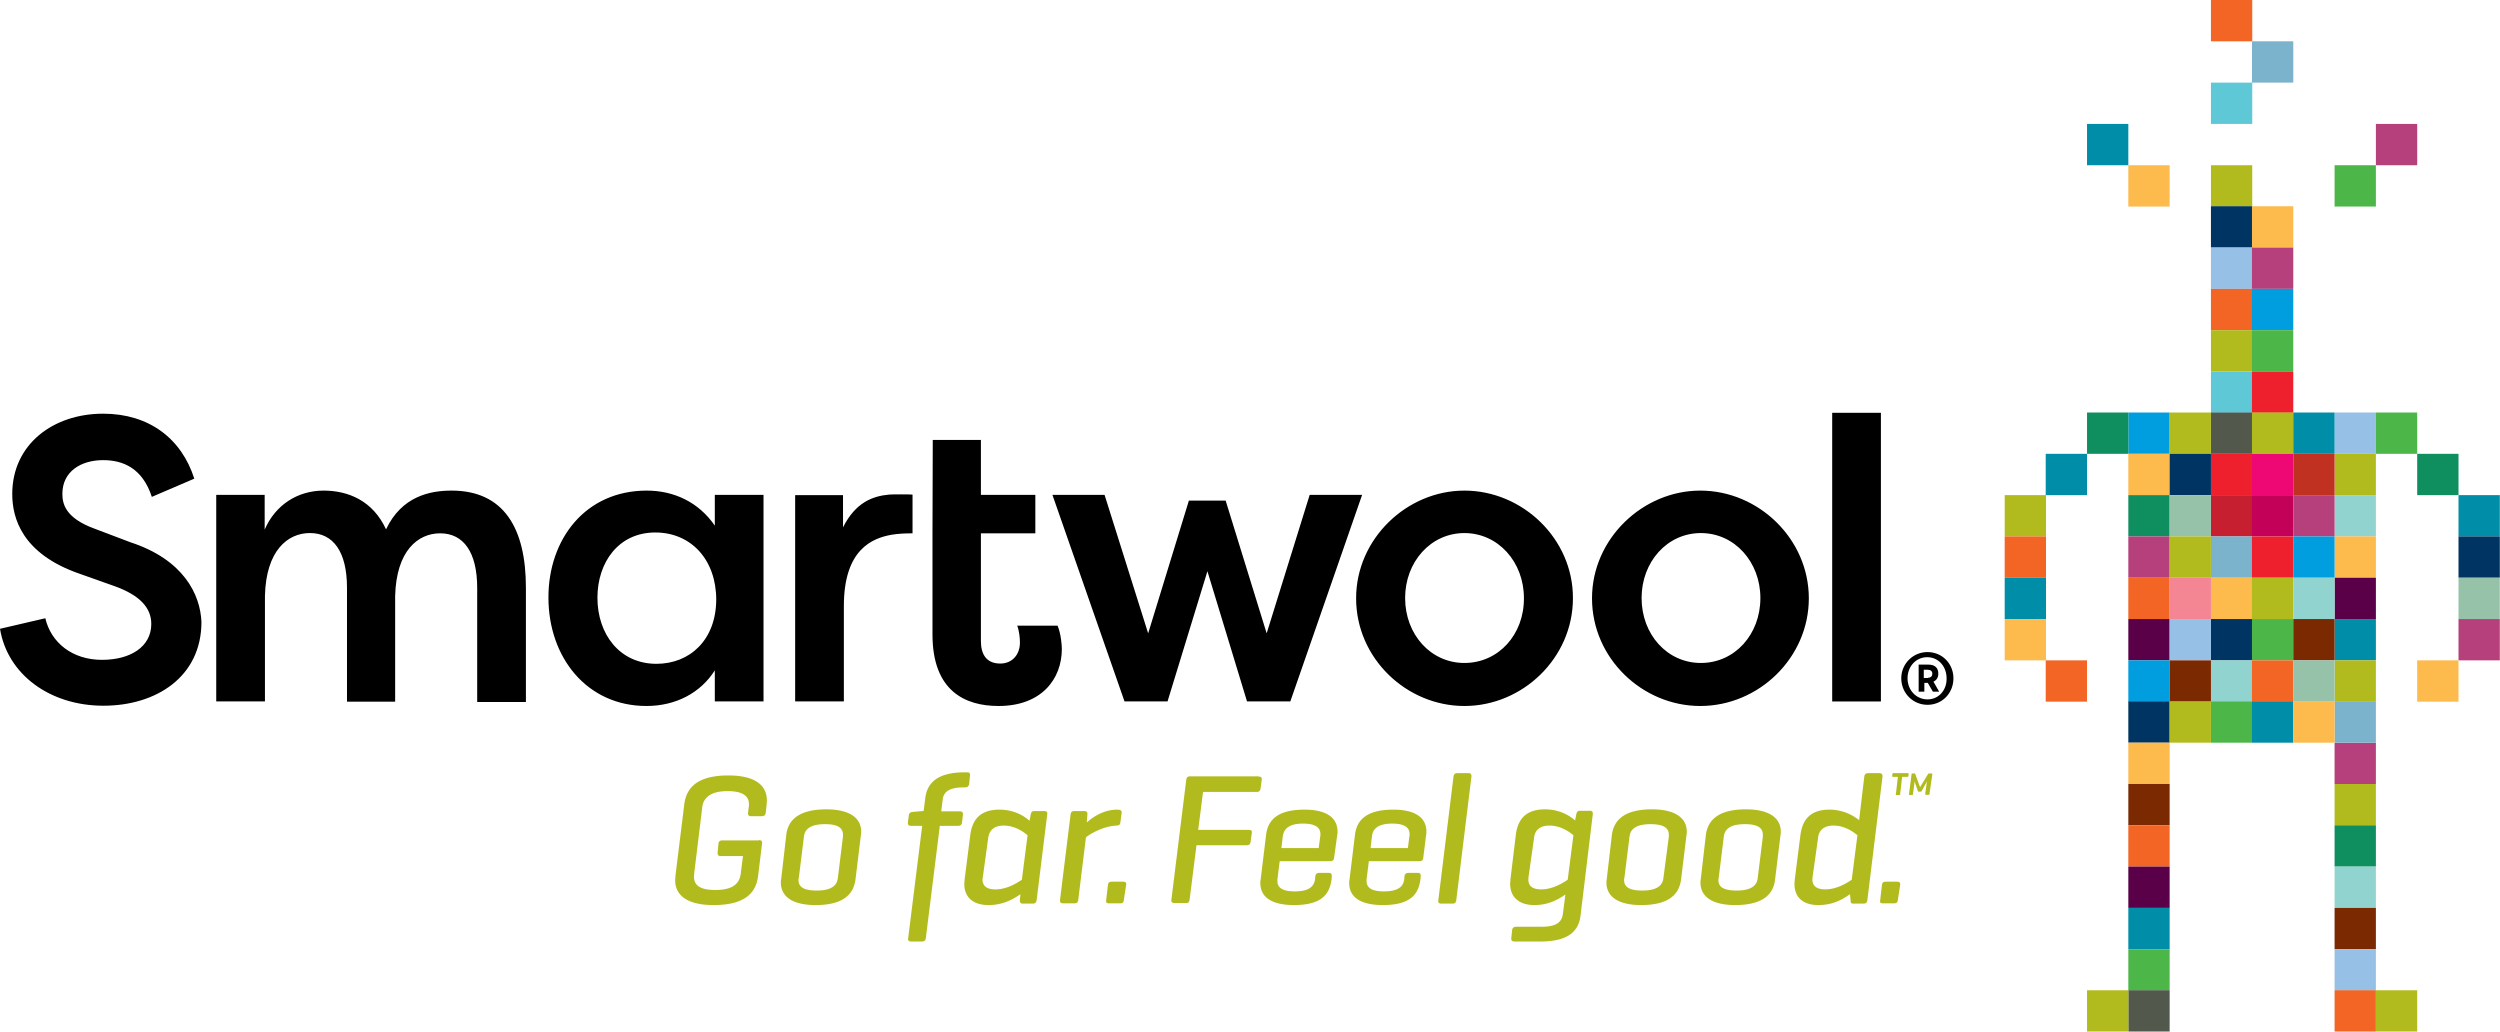 <svg xmlns="http://www.w3.org/2000/svg" height="202.2" viewBox="0 0 490 202.2" width="490"><path d="m176.136 194.406c.659 0 .791.33.726.791l-.923 7.582c-.462 3.561-2.703 6.658-10.284 6.658-6.656 0-8.897-2.64-8.897-5.736 0-.328.063-.725.063-1.055l2.045-16.547c.462-3.56 2.702-6.658 10.219-6.658 6.657 0 8.897 2.639 8.897 5.801 0 .266-.063.66-.063 1.057l-.198 1.715c-.065.527-.264.855-.923.855h-2.505c-.595 0-.727-.328-.659-.855l.132-1.188c.066-.264.066-.527.066-.727 0-1.847-1.387-3.031-4.944-3.031-3.824 0-5.604 1.449-5.867 3.758l-1.846 15.162c0 .328-.066.592-.066.854 0 1.979 1.318 3.101 4.944 3.101 3.955 0 5.537-1.385 5.867-3.691l.525-4.152h-5.142c-.594 0-.727-.264-.727-.856l.197-1.979c.065-.592.329-.791.923-.791h8.438zm19.448-.791v-.461c0-1.648-1.318-2.439-4.153-2.439-3.229 0-4.681 1.055-4.878 2.9l-1.188 9.561c-.064.197-.064.328-.064.461 0 1.646 1.253 2.438 4.22 2.438 3.229 0 4.682-1.056 4.878-2.898zm-13.118-.397c.396-3.561 3.032-5.934 9.295-5.934 5.405 0 8.042 2.045 8.042 5.143 0 .265 0 .527-.065.791l-1.253 10.285c-.461 3.56-2.966 5.935-9.229 5.935-5.473 0-8.043-2.045-8.043-5.209 0-.197 0-.461.064-.726zm31.773-5.47l.396-3.1c.461-3.56 2.899-5.933 9.163-5.933h.462c.593 0 .791.197.725.791l-.196 1.847c-.065.592-.396.854-.988.854h-.329c-3.297 0-4.615 1.055-4.812 2.836l-.33 2.703h4.221c.593 0 .854.194.791.789l-.198 1.715c-.064.594-.329.854-.923.854h-4.221l-3.23 25.908c-.065.594-.33.855-.856.855h-2.569c-.527 0-.791-.264-.659-.855l3.229-25.908h-2.569c-.594 0-.791-.264-.727-.854l.197-1.519c.065-.592.329-.791.923-.854l2.309-.196h.197v.065zm13.712 15.229c-.065.196-.065.396-.065.594 0 1.252.791 2.24 2.967 2.24 2.703 0 5.076-1.517 6.131-2.24l1.318-10.285c-.856-.725-2.835-2.24-5.537-2.24-2.438 0-3.362 1.318-3.562 2.836zm8.701 3.955c-1.384.924-3.757 2.506-7.383 2.506-3.69 0-5.604-1.912-5.604-4.879 0-.33.064-.66.064-.988l1.318-10.353c.461-3.561 2.307-5.864 6.724-5.864 3.562 0 5.867 1.582 6.988 2.569l.264-1.385c.132-.595.266-.856.856-.856h2.308c.461 0 .791.198.659.856l-2.438 19.711c-.064.594-.328.854-.924.854h-2.307c-.462 0-.66-.196-.66-.854zm23.404-18.724l-.264 2.045c-.066.592-.33.791-.989.791-3.1.195-5.867 1.847-6.987 2.703l-1.779 14.437c-.065.594-.265.856-.924.856h-2.569c-.595 0-.791-.265-.727-.856l2.438-19.711c.064-.527.33-.791.855-.791h2.31c.525 0 .791.264.725.791l-.132 1.846c1.318-1.187 3.823-2.965 7.054-2.965.79 0 1.12.263.989.854m.528 20.042c-.066.594-.266.791-.857.791h-2.571c-.525 0-.79-.197-.658-.791l.396-3.43c.066-.592.33-.791.923-.791h2.639c.594 0 .726.266.658.791zm31.18-28.545c.594 0 .791.197.727.791l-.265 1.912c-.065.594-.33.855-.923.855h-12.395l-1.121 8.768h11.67c.593 0 .854.199.725.793l-.264 1.979c-.065.525-.329.791-.924.791h-11.604l-1.582 12.523c-.064.594-.264.857-.855.857h-2.638c-.526 0-.855-.265-.726-.857l3.428-27.621c.066-.594.33-.855.923-.855h15.821zm5.275 16.546h8.636l.329-2.569c.065-.197.065-.527.065-.66 0-1.449-1.056-2.438-4.021-2.438-3.23 0-4.417 1.187-4.682 2.899zm12.194 2.243c-.064.527-.329.791-.855.791h-11.733l-.462 3.691c-.064.461-.064.725-.064.922 0 1.451 1.056 2.373 4.021 2.373 3.296 0 4.417-1.119 4.681-2.769l.066-.728c.065-.524.396-.791.923-.791h2.175c.595 0 .728.33.728.791l-.066.728c-.461 3.56-2.438 5.935-8.701 5.935-5.472 0-7.778-2.045-7.778-5.076 0-.33 0-.527.065-.791l1.252-10.285c.396-3.559 2.703-5.932 8.899-5.932 5.34 0 7.646 2.043 7.646 5.073 0 .265 0 .595-.064.791zm8.439-2.243h8.637l.329-2.569c.065-.197.065-.527.065-.66 0-1.449-1.056-2.438-4.021-2.438-3.229 0-4.482 1.187-4.681 2.899zm12.195 2.243c0 .527-.33.791-.856.791h-11.734l-.461 3.691c-.064.461-.064.725-.064.922 0 1.451 1.055 2.373 4.021 2.373 3.296 0 4.482-1.119 4.682-2.769l.065-.728c.065-.524.396-.791.923-.791h2.176c.526 0 .727.33.658.791l-.063.728c-.462 3.56-2.439 5.935-8.702 5.935-5.473 0-7.778-2.045-7.778-5.076 0-.33 0-.527.065-.791l1.253-10.285c.396-3.559 2.702-5.932 8.898-5.932 5.34 0 7.646 2.043 7.646 5.073 0 .265 0 .595-.065.791zm7.647 9.756c-.064.594-.329.855-.923.855h-2.57c-.526 0-.791-.265-.658-.855l3.492-28.479c.066-.595.33-.857.924-.857h2.57c.527 0 .727.264.659.857zm16.746-5.538c-.066.33-.066.658-.066.854 0 1.318.791 2.242 2.968 2.242 2.702 0 5.075-1.518 6.132-2.242l1.316-10.282c-.855-.728-2.898-2.24-5.537-2.24-2.438 0-3.429 1.315-3.561 2.834zm-4.286 1.78c0-.328.064-.658.064-.988l1.253-10.35c.462-3.562 2.308-5.867 6.725-5.867 3.562 0 5.867 1.582 6.988 2.57l.264-1.385c.132-.593.329-.855.855-.855h2.309c.594 0 .727.328.659.855l-2.835 23.469c-.461 3.561-2.834 5.934-9.295 5.934h-5.934c-.595 0-.856-.264-.791-.791l.196-1.846c.065-.527.396-.791.989-.791h5.933c3.296 0 4.55-1.055 4.812-2.9l.594-4.549c-1.385.924-3.626 2.439-7.187 2.439-3.688.001-5.599-1.979-5.599-4.945m36.718-10.877v-.461c0-1.648-1.385-2.439-4.219-2.439-3.229 0-4.682 1.055-4.879 2.9l-1.188 9.561c-.064.197-.064.328-.064.461 0 1.646 1.252 2.438 4.219 2.438 3.229 0 4.682-1.056 4.878-2.898zm-13.183-.397c.461-3.561 3.032-5.934 9.295-5.934 5.405 0 8.043 2.045 8.043 5.143 0 .265 0 .527-.065.791l-1.254 10.285c-.461 3.56-2.966 5.935-9.229 5.935-5.473 0-8.043-2.045-8.043-5.209 0-.197 0-.461.065-.726zm34.938.397v-.461c0-1.648-1.317-2.439-4.151-2.439-3.23 0-4.682 1.055-4.88 2.9l-1.188 9.561c-.064.197-.064.328-.064.461 0 1.646 1.253 2.438 4.22 2.438 3.229 0 4.681-1.056 4.878-2.898zm-13.185-.397c.462-3.561 3.033-5.934 9.296-5.934 5.405 0 8.042 2.045 8.042 5.143 0 .265 0 .527-.064.791l-1.253 10.285c-.396 3.56-2.968 5.935-9.229 5.935-5.472 0-8.042-2.045-8.042-5.209 0-.197 0-.461.064-.726zm24.721 9.561c-.064.328-.064.594-.064.791 0 1.252.791 2.24 2.967 2.24 2.703 0 5.076-1.517 6.131-2.24l1.318-10.285c-.857-.725-2.9-2.24-5.537-2.24-2.439 0-3.43 1.318-3.562 2.836zm8.636 4.153c-1.386.924-3.626 2.506-7.316 2.506-3.69 0-5.538-1.912-5.538-4.879 0-.33.065-.66.065-.988l1.317-10.353c.463-3.561 2.309-5.864 6.725-5.864 3.298 0 5.734 1.516 6.855 2.438l1.188-10.02c.064-.595.329-.857.923-.857h2.57c.594 0 .791.33.726.857l-3.493 28.479c-.065.594-.33.855-.923.855h-2.309c-.595 0-.658-.265-.658-.855zm11.075 1.318c-.064.594-.329.791-.855.791h-2.571c-.593 0-.791-.197-.659-.791l.396-3.43c.064-.592.33-.791.923-.791h2.638c.527 0 .727.266.659.791zm2.308-29.336c.132 0 .197.066.197.197l-.065.461c0 .133-.065.199-.265.199h-1.188l-.461 4.021c0 .131-.065.197-.198.197h-.658c-.133 0-.196-.066-.133-.197l.462-4.021h-1.12c-.133 0-.197-.066-.197-.199l.064-.461c0-.131.065-.197.265-.197zm5.01 4.813c0 .133-.065.196-.198.196h-.594c-.131 0-.197-.063-.197-.196l.396-2.968a.714.714 0 0 0-.133.33l-1.056 1.912c-.064.131-.132.197-.264.197h-.462c-.133 0-.197-.066-.197-.197l-.659-1.912c0-.065-.064-.196-.064-.33l-.396 3.033c0 .131-.064.197-.196.197h-.526c-.133 0-.198-.066-.198-.197l.595-4.615c0-.131.064-.196.196-.196h.527c.064 0 .132.065.132.133l.988 2.701.133.33c.063-.066.132-.265.197-.33l1.646-2.701c0-.066.132-.133.198-.133h.593c.132 0 .198.065.198.196z" fill="#b2bb1e" transform="matrix(.847 0 0 .847 -.44 0)"></path><path d="m88.507 96.158c-4.245 0-9.773 1.116-12.843 7.594-2.569-5.584-7.371-7.594-12.23-7.594-5.026 0-9.438 2.736-11.559 7.65v-6.813h-9.493v40.485h9.547v-20.717c.224-8.878 4.467-12.286 8.823-12.286 4.578 0 7.258 3.687 7.258 10.72v22.336h9.439v-20.716c.224-8.877 4.466-12.286 8.823-12.286 4.578 0 7.258 3.686 7.258 10.722v22.336h9.548v-22.394c.003-11.78-4.407-19.039-14.57-19.039zm51.596 6.867c-3.184-4.634-8.041-6.867-13.347-6.867-12.006 0-19.264 9.494-19.264 20.94 0 11.839 7.595 21.276 19.21 21.276 5.752 0 10.609-2.569 13.401-6.98v6.087h9.547v-40.485h-9.547zm-11.448 27.084c-7.148 0-11.559-5.751-11.559-12.954 0-6.925 4.132-12.788 11.336-12.788 7.036 0 11.95 5.36 11.95 13.179-.056 7.985-5.248 12.564-11.727 12.564zm45.622-33.17c-3.183.28-6.589 1.509-9.047 6.423v-6.31h-9.381v40.429h9.547v-18.707c0-11.169 5.64-13.289 9.327-13.959 1.34-.224 2.679-.28 4.132-.28v-7.593c-.446-.06-4.077-.06-4.578-.005zm25.071 25.632c.391.894.558 2.456.558 3.35 0 2.456-1.564 4.133-3.852 4.133-2.793 0-3.797-1.897-3.797-4.412v-21.107h10.668v-7.537h-10.668v-10.777h-9.437l-.054 18.314v19.823c0 11.113 6.421 14.016 12.955 14.016 8.431 0 12.398-5.307 12.398-11.17 0-.725-.168-3.017-.838-4.577h-7.929zm57.348-25.576l-8.432 27.139-8.04-26.022h-7.203l-7.985 26.022-8.543-27.139h-10.219l14.129 40.485h8.432l7.817-25.519 7.762 25.519h8.488l14.071-40.485zm30.322-.837c-11.278 0-21.22 9.437-21.22 21.107 0 11.783 9.884 21.109 21.22 21.109 11.449 0 21.275-9.438 21.275-21.109.057-11.613-9.827-21.107-21.275-21.107zm0 33.783c-6.588 0-11.615-5.584-11.615-12.73 0-7.091 5.026-12.73 11.615-12.73 6.646 0 11.67 5.695 11.67 12.73.056 7.148-4.97 12.73-11.67 12.73zm46.235-33.783c-11.278 0-21.219 9.437-21.219 21.107 0 11.783 9.884 21.109 21.219 21.109 11.45 0 21.276-9.438 21.276-21.109 0-11.613-9.827-21.107-21.276-21.107zm.112 33.783c-6.588 0-11.615-5.584-11.615-12.73 0-7.091 5.027-12.73 11.615-12.73 6.646 0 11.67 5.695 11.67 12.73.001 7.148-5.024 12.73-11.67 12.73zm25.744-49.027h9.547v56.566h-9.547zm-333.593 25.351l-6.924-2.624c-5.863-2.123-6.367-4.971-6.367-6.867 0-4.356 3.629-6.589 7.987-6.589 3.907 0 7.706 1.564 9.547 7.203l8.32-3.574c-2.512-7.873-8.877-12.733-17.867-12.733-9.829 0-17.813 6.032-17.813 15.747 0 4.692 1.898 11.727 13.234 15.636l6.925 2.456c4.747 1.732 7.092 4.133 7.092 7.372 0 4.465-4.076 7.035-9.66 7.035-5.863 0-9.996-3.406-11.111-8.153l-8.879 2.067c1.452 8.936 9.772 15.077 20.27 15.077 10.388 0 19.211-5.697 19.211-16.417-.226-5.415-3.52-12.228-13.964-15.635z" stroke-width=".847"></path><g transform="matrix(.847 0 0 .847 -.44 0)"><path d="m512.143 0h9.56v9.56h-9.56z" fill="#f26524"></path><path d="m521.636 9.558h9.559v9.56h-9.559z" fill="#7bb3cc"></path><path d="m512.143 19.119h9.56v9.559h-9.56z" fill="#5fc8d7"></path><path d="m512.143 38.236h9.56v9.559h-9.56z" fill="#b2bb1e"></path><path d="m512.143 47.728h9.56v9.56h-9.56z" fill="#003462"></path><path d="m521.636 47.728h9.559v9.56h-9.559z" fill="#fdba4d"></path><path d="m512.143 57.287h9.56v9.559h-9.56z" fill="#96c0e6"></path><path d="m521.636 57.287h9.559v9.559h-9.559z" fill="#b6407b"></path><path d="m512.143 66.845h9.56v9.561h-9.56z" fill="#f26524"></path><path d="m521.636 66.845h9.559v9.561h-9.559z" fill="#009ede"></path><path d="m512.143 76.405h9.56v9.56h-9.56z" fill="#b2bb1e"></path><path d="m521.636 76.405h9.559v9.56h-9.559z" fill="#4cb748"></path><path d="m512.143 85.964h9.56v9.559h-9.56z" fill="#5fc8d7"></path><path d="m521.636 85.964h9.559v9.559h-9.559z" fill="#ee202e"></path><path d="m512.143 95.457h9.56v9.559h-9.56z" fill="#53584c"></path><path d="m521.636 95.457h9.559v9.559h-9.559z" fill="#b2bb1e"></path><path d="m493.025 95.457h9.561v9.559h-9.561z" fill="#009ede"></path><path d="m464.415 114.574h9.56v9.561h-9.56zm38.17-19.117h9.559v9.559h-9.559z" fill="#b2bb1e"></path><path d="m483.468 95.457h9.559v9.559h-9.559z" fill="#0f8e60"></path><path d="m473.907 105.015h9.561v9.559h-9.561z" fill="#008da8"></path><path d="m559.871 105.015h9.56v9.559h-9.56z" fill="#0f8e60"></path><path d="m464.415 124.132h9.56v9.56h-9.56z" fill="#f26524"></path><path d="m464.415 133.691h9.56v9.561h-9.56z" fill="#008da8"></path><path d="m464.415 143.25h9.56v9.559h-9.56z" fill="#fdba4d"></path><path d="m473.907 152.809h9.561v9.559h-9.561z" fill="#f26524"></path><path d="m569.43 114.574h9.56v9.561h-9.56z" fill="#008da8"></path><path d="m569.43 124.132h9.56v9.56h-9.56z" fill="#003462"></path><path d="m569.43 133.691h9.56v9.561h-9.56z" fill="#97c2aa"></path><path d="m569.43 143.25h9.56v9.559h-9.56z" fill="#b6407b"></path><path d="m559.871 152.809h9.56v9.559h-9.56z" fill="#fdba4d"></path><path d="m540.754 95.457h9.559v9.559h-9.559z" fill="#96c0e6"></path><path d="m550.311 95.457h9.561v9.559h-9.561z" fill="#4cb748"></path><path d="m531.195 95.457h9.56v9.559h-9.56z" fill="#008da8"></path><path d="m512.143 105.015h9.56v9.559h-9.56z" fill="#ee202e"></path><path d="m521.636 105.015h9.559v9.559h-9.559z" fill="#ed0874"></path><path d="m493.025 105.015h9.561v9.559h-9.561z" fill="#fdba4d"></path><path d="m502.585 105.015h9.559v9.559h-9.559z" fill="#003462"></path><path d="m540.754 105.015h9.559v9.559h-9.559z" fill="#b2bb1e"></path><path d="m531.195 105.015h9.56v9.559h-9.56z" fill="#c13122"></path><path d="m512.143 114.574h9.56v9.561h-9.56z" fill="#c51f30"></path><path d="m521.636 114.574h9.559v9.561h-9.559z" fill="#c40158"></path><path d="m493.025 114.574h9.561v9.561h-9.561z" fill="#0f8e60"></path><path d="m502.585 114.574h9.559v9.561h-9.559z" fill="#97c2aa"></path><path d="m540.754 114.574h9.559v9.561h-9.559z" fill="#91d3ce"></path><path d="m531.195 114.574h9.56v9.561h-9.56z" fill="#b6407b"></path><path d="m512.143 124.132h9.56v9.56h-9.56z" fill="#7bb3cc"></path><path d="m521.636 124.132h9.559v9.56h-9.559z" fill="#ee202e"></path><path d="m493.025 124.132h9.561v9.56h-9.561z" fill="#b6407b"></path><path d="m502.585 124.132h9.559v9.56h-9.559z" fill="#b2bb1e"></path><path d="m540.754 124.132h9.559v9.56h-9.559z" fill="#fdba4d"></path><path d="m531.195 124.132h9.56v9.56h-9.56z" fill="#009ede"></path><path d="m512.143 133.691h9.56v9.561h-9.56z" fill="#fdba4d"></path><path d="m521.636 133.691h9.559v9.561h-9.559z" fill="#b2bb1e"></path><path d="m493.025 133.691h9.561v9.561h-9.561z" fill="#f26524"></path><path d="m502.585 133.691h9.559v9.561h-9.559z" fill="#f48593"></path><path d="m540.754 133.691h9.559v9.561h-9.559z" fill="#590048"></path><path d="m531.195 133.691h9.56v9.561h-9.56z" fill="#91d3ce"></path><path d="m512.143 143.25h9.56v9.559h-9.56z" fill="#003462"></path><path d="m521.636 143.25h9.559v9.559h-9.559z" fill="#4cb748"></path><path d="m493.025 143.25h9.561v9.559h-9.561z" fill="#590048"></path><path d="m502.585 143.25h9.559v9.559h-9.559z" fill="#96c0e6"></path><path d="m540.754 143.25h9.559v9.559h-9.559z" fill="#008da8"></path><path d="m531.195 143.25h9.56v9.559h-9.56z" fill="#7b2900"></path><path d="m512.143 152.809h9.56v9.559h-9.56z" fill="#91d3ce"></path><path d="m521.636 152.809h9.559v9.559h-9.559z" fill="#f26524"></path><path d="m493.025 152.809h9.561v9.559h-9.561z" fill="#009ede"></path><path d="m502.585 152.809h9.559v9.559h-9.559z" fill="#7b2900"></path><path d="m540.754 152.809h9.559v9.559h-9.559z" fill="#b2bb1e"></path><path d="m531.195 152.809h9.56v9.559h-9.56z" fill="#97c2aa"></path><path d="m512.143 162.302h9.56v9.56h-9.56z" fill="#4cb748"></path><path d="m521.636 162.302h9.559v9.56h-9.559z" fill="#008da8"></path><path d="m493.025 162.302h9.561v9.56h-9.561z" fill="#003462"></path><path d="m493.025 171.861h9.561v9.559h-9.561z" fill="#fdba4d"></path><path d="m493.025 181.419h9.561v9.56h-9.561z" fill="#7b2900"></path><path d="m493.025 190.979h9.561v9.561h-9.561z" fill="#f26524"></path><path d="m493.025 200.537h9.561v9.559h-9.561z" fill="#590048"></path><path d="m493.025 210.095h9.561v9.56h-9.561z" fill="#008da8"></path><path d="m493.025 219.654h9.561v9.561h-9.561z" fill="#4cb748"></path><path d="m493.025 229.148h9.561v9.559h-9.561z" fill="#53584c"></path><path d="m483.468 229.148h9.559v9.559h-9.559z" fill="#b2bb1e"></path><path d="m540.754 171.861h9.559v9.559h-9.559z" fill="#b6407b"></path><path d="m540.754 181.419h9.559v9.56h-9.559z" fill="#b2bb1e"></path><path d="m540.754 190.979h9.559v9.561h-9.559z" fill="#0f8e60"></path><path d="m540.754 200.537h9.559v9.559h-9.559z" fill="#91d3ce"></path><path d="m540.754 210.095h9.559v9.56h-9.559z" fill="#7b2900"></path><path d="m540.754 219.654h9.559v9.561h-9.559z" fill="#96c0e6"></path><path d="m540.754 229.148h9.559v9.559h-9.559z" fill="#f26524"></path><path d="m550.311 229.148h9.561v9.559h-9.561zm-47.726-66.846h9.559v9.56h-9.559z" fill="#b2bb1e"></path><path d="m540.754 162.302h9.559v9.56h-9.559z" fill="#7bb3cc"></path><path d="m531.195 162.302h9.56v9.56h-9.56zm-38.17-124.066h9.561v9.559h-9.561z" fill="#fdba4d"></path><path d="m540.754 38.236h9.559v9.559h-9.559z" fill="#4cb748"></path><path d="m483.468 28.677h9.559v9.559h-9.559z" fill="#008da8"></path><path d="m550.311 28.677h9.561v9.559h-9.561z" fill="#b6407b"></path></g><g transform="matrix(.847 0 0 .847 -.44 0)"><path d="m446.551 150.898a6.047 6.047 0 0 0-6.064 6.063c0 3.429 2.702 6.131 6.064 6.131 3.428 0 5.999-2.702 5.999-6.131 0-3.361-2.573-6.063-5.999-6.063zm0 10.941c-2.638 0-4.614-2.174-4.614-4.877 0-2.703 1.911-4.879 4.549-4.879 2.638 0 4.482 2.176 4.482 4.879.064 2.704-1.782 4.877-4.417 4.877z"></path><path d="m444.44 153.798h2.373c.727 0 1.318.197 1.714.593.33.329.527.856.527 1.45v.064c0 .924-.461 1.518-1.12 1.848l1.318 2.308h-1.45l-1.188-2.043h-.792v2.043h-1.317v-6.263zm2.242 3.032c.659 0 .989-.396.989-.924 0-.594-.396-.922-1.056-.922h-.925v1.91h.989z"></path></g></svg>